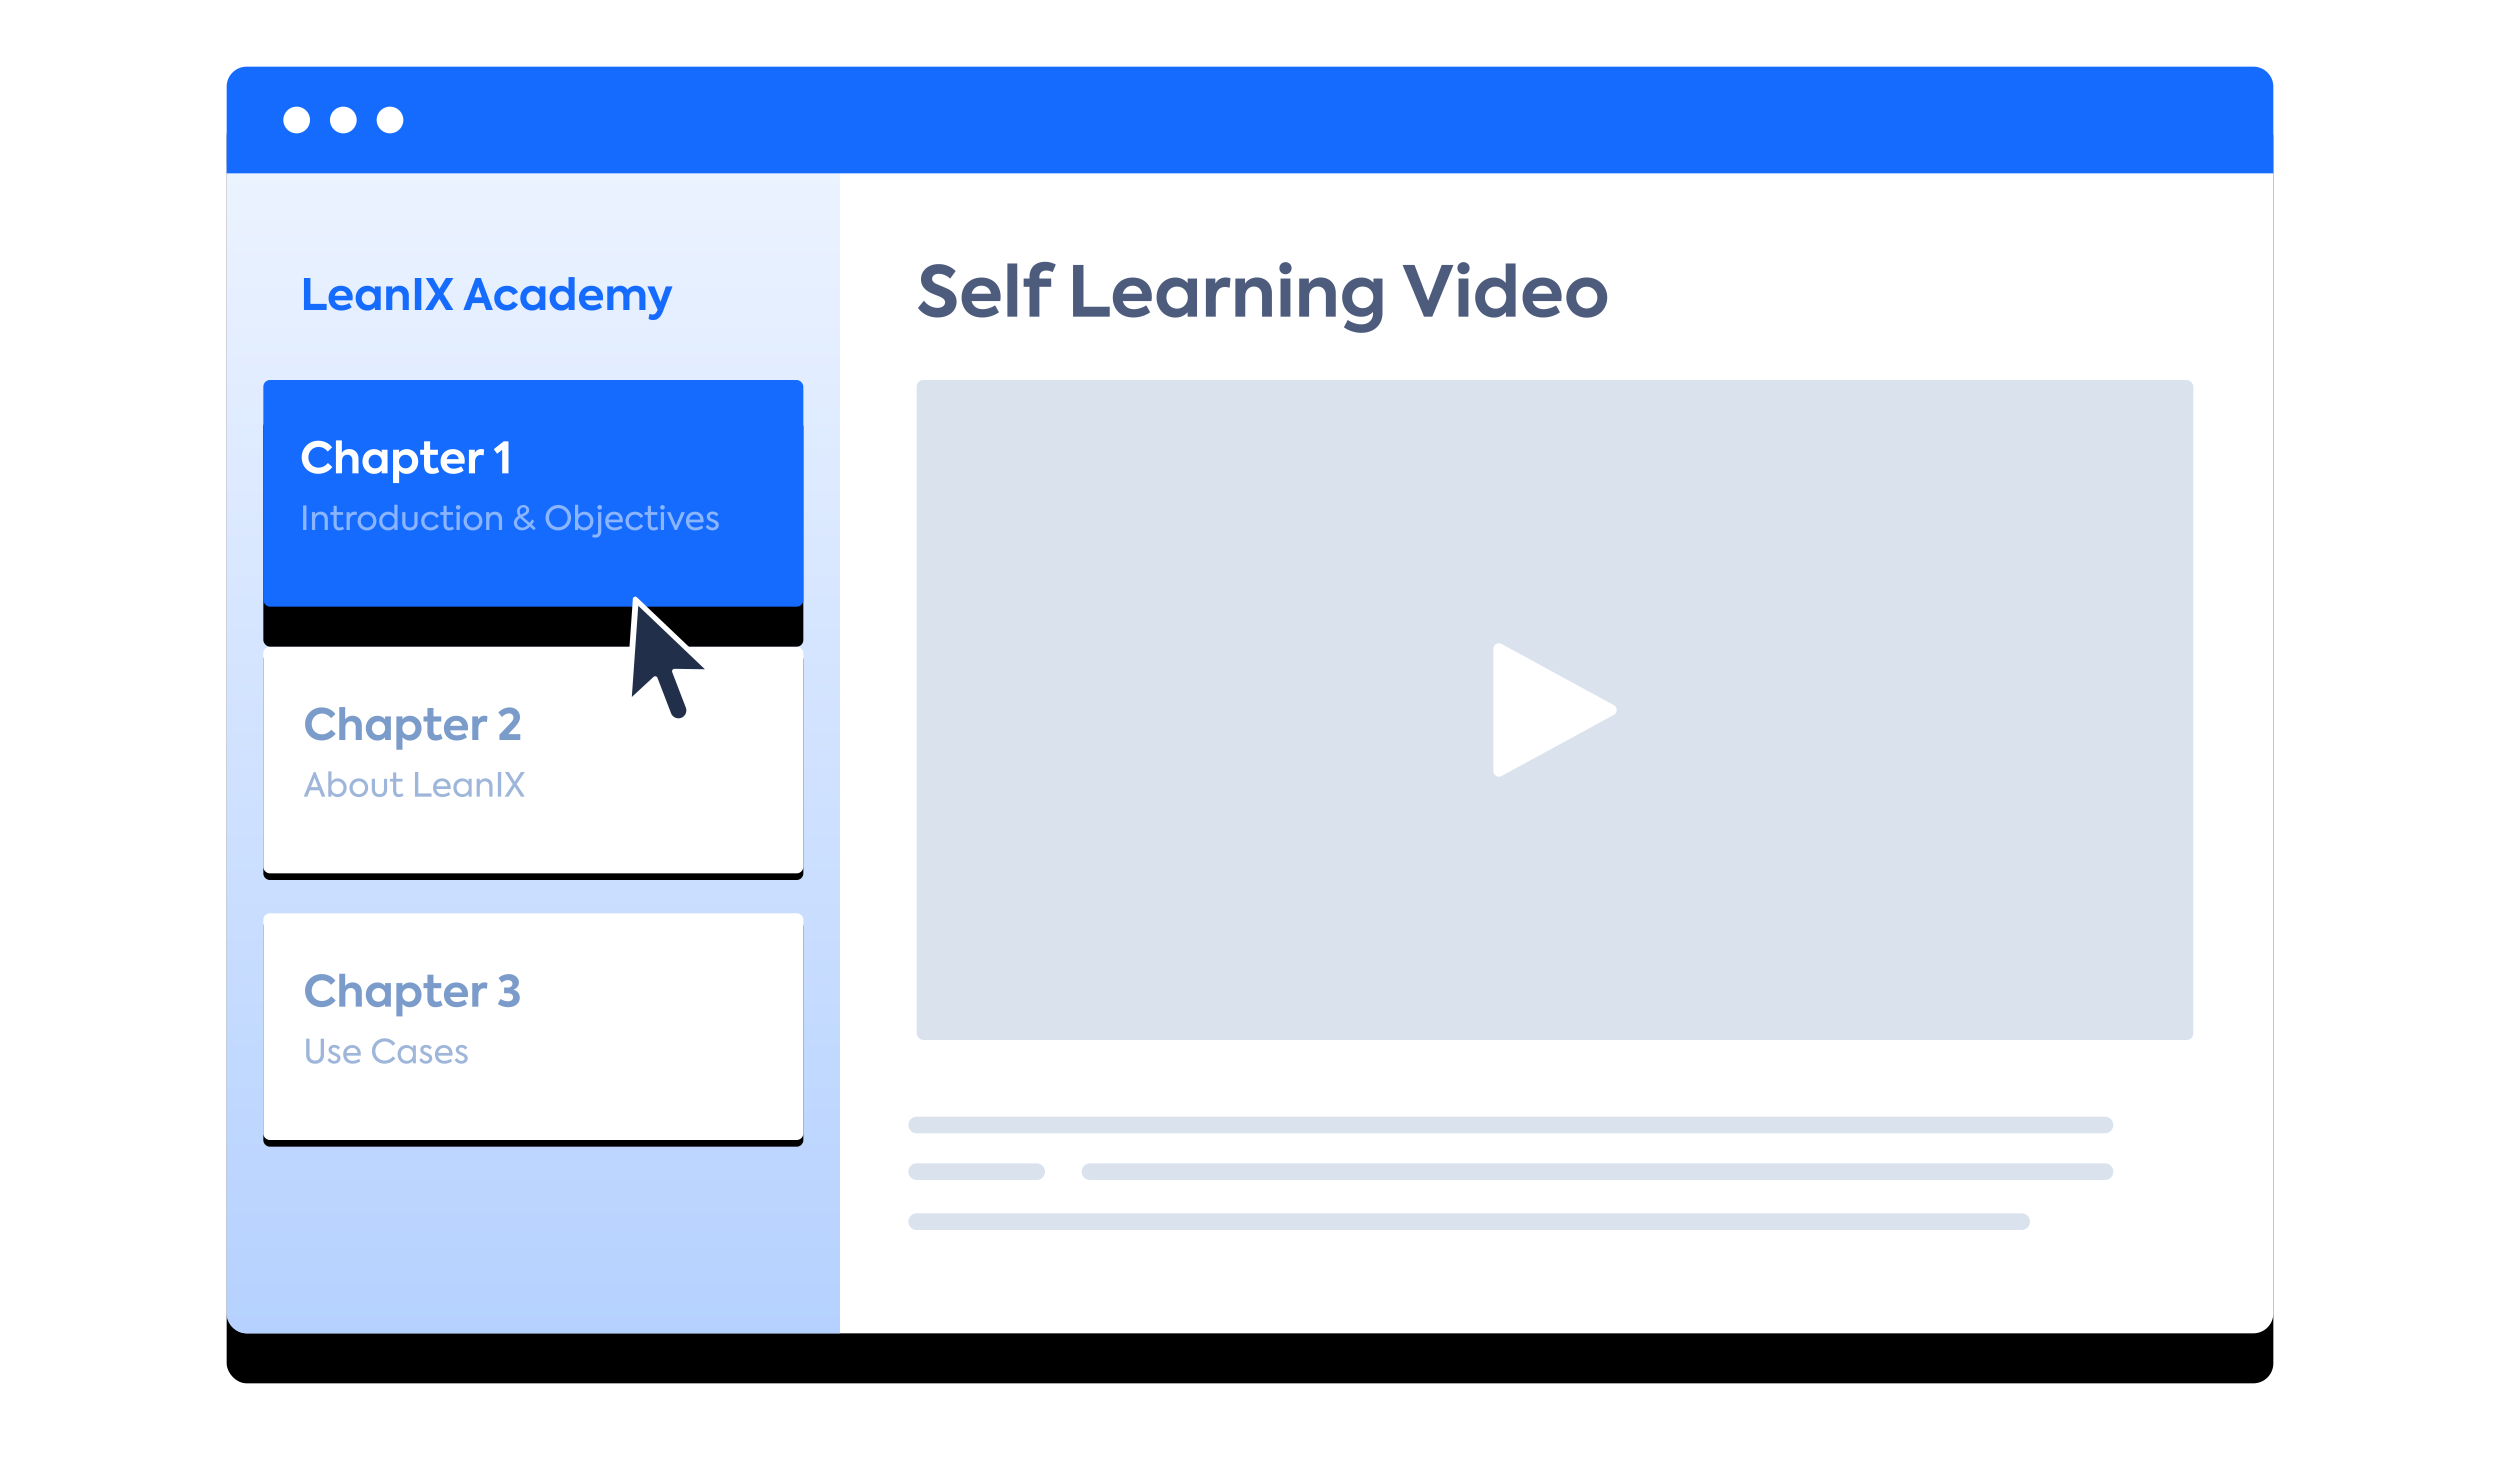 <svg width="750" height="443" xmlns="http://www.w3.org/2000/svg" xmlns:xlink="http://www.w3.org/1999/xlink"><defs><filter x="-9.8%" y="-11.8%" width="119.5%" height="131.6%" filterUnits="objectBoundingBox" id="a"><feOffset dy="15" in="SourceAlpha" result="shadowOffsetOuter1"/><feGaussianBlur stdDeviation="17.5" in="shadowOffsetOuter1" result="shadowBlurOuter1"/><feColorMatrix values="0 0 0 0 0.157 0 0 0 0 0.204 0 0 0 0 0.31 0 0 0 0.2 0" in="shadowBlurOuter1"/></filter><filter x="-3.4%" y="-5.1%" width="106.8%" height="116.2%" filterUnits="objectBoundingBox" id="f"><feOffset dy="2" in="SourceAlpha" result="shadowOffsetOuter1"/><feGaussianBlur stdDeviation="1.5" in="shadowOffsetOuter1" result="shadowBlurOuter1"/><feColorMatrix values="0 0 0 0 0 0 0 0 0 0.2 0 0 0 0 0.6 0 0 0 0.25 0" in="shadowBlurOuter1"/></filter><filter x="-3.4%" y="-5.1%" width="106.8%" height="116.2%" filterUnits="objectBoundingBox" id="h"><feOffset dy="2" in="SourceAlpha" result="shadowOffsetOuter1"/><feGaussianBlur stdDeviation="1.5" in="shadowOffsetOuter1" result="shadowBlurOuter1"/><feColorMatrix values="0 0 0 0 0 0 0 0 0 0.2 0 0 0 0 0.6 0 0 0 0.25 0" in="shadowBlurOuter1"/></filter><filter x="-26.9%" y="-46.3%" width="153.7%" height="227.9%" filterUnits="objectBoundingBox" id="j"><feMorphology radius=".5" operator="dilate" in="SourceAlpha" result="shadowSpreadOuter1"/><feOffset dy="12" in="shadowSpreadOuter1" result="shadowOffsetOuter1"/><feGaussianBlur stdDeviation="12" in="shadowOffsetOuter1" result="shadowBlurOuter1"/><feColorMatrix values="0 0 0 0 0.385 0 0 0 0 0.436 0 0 0 0 0.55 0 0 0 0.408 0" in="shadowBlurOuter1"/></filter><filter x="-200%" y="-206.2%" width="500%" height="512.5%" filterUnits="objectBoundingBox" id="l"><feOffset dy="11" in="SourceAlpha" result="shadowOffsetOuter1"/><feGaussianBlur stdDeviation="11.5" in="shadowOffsetOuter1" result="shadowBlurOuter1"/><feColorMatrix values="0 0 0 0 0.303 0 0 0 0 0.361 0 0 0 0 0.491 0 0 0 0.375 0" in="shadowBlurOuter1" result="shadowMatrixOuter1"/><feMerge><feMergeNode in="shadowMatrixOuter1"/><feMergeNode in="SourceGraphic"/></feMerge></filter><path d="M0 29h184v351H6a6 6 0 01-6-6V29z" id="c"/><path d="M2 0h158a2 2 0 012 2v64a2 2 0 01-2 2H2a2 2 0 01-2-2V2a2 2 0 012-2z" id="g"/><path d="M2 0h158a2 2 0 012 2v64a2 2 0 01-2 2H2a2 2 0 01-2-2V2a2 2 0 012-2z" id="i"/><rect id="b" x="0" y="0" width="614" height="380" rx="6"/><rect id="k" x="0" y="0" width="162" height="68" rx="2"/><linearGradient x1="50%" y1="-5.586%" x2="50%" y2="100%" id="d"><stop stop-color="#EFF5FF" offset="0%"/><stop stop-color="#B5D1FF" offset="100%"/></linearGradient></defs><g transform="translate(68 20)" fill="none" fill-rule="evenodd"><use fill="#000" filter="url(#a)" xlink:href="#b"/><use fill="#FFF" xlink:href="#b"/><mask id="e" fill="#fff"><use xlink:href="#c"/></mask><use fill="url(#d)" xlink:href="#c"/><g mask="url(#e)"><g transform="translate(11 254)"><use fill="#000" filter="url(#f)" xlink:href="#g"/><use fill="#FFF" xlink:href="#g"/></g><path d="M26.53 299.13c1.58 0 2.68-.97 2.68-2.62v-4.9H28.2v4.72c0 1.15-.61 1.82-1.67 1.82s-1.68-.63-1.68-1.82v-4.72h-1v4.9c0 1.65 1.11 2.62 2.68 2.62zm5.7-.01c1.15 0 1.93-.73 1.93-1.63 0-.64-.35-1.06-.91-1.35-.42-.22-.95-.42-1.31-.59-.34-.16-.45-.41-.45-.63 0-.34.26-.65.77-.65.4 0 .84.17 1.15.62l.61-.58c-.37-.58-1.05-.85-1.7-.85-1.08 0-1.75.65-1.75 1.5 0 .49.25.99.82 1.3.34.18 1 .42 1.33.6.28.15.49.36.49.68 0 .39-.36.74-.95.74-.46 0-1-.25-1.33-.85l-.69.53c.44.81 1.24 1.16 1.99 1.16zm5.58 0c.95 0 1.82-.37 2.3-.75l-.41-.73c-.49.36-1.23.6-1.87.6-1.19 0-1.74-.71-1.88-1.53h4.27c.01-.13.03-.27.03-.49 0-1.7-1.1-2.71-2.59-2.71-1.62 0-2.71 1.2-2.71 2.79 0 1.4.83 2.82 2.86 2.82zm1.45-3.24h-3.31c.16-.88.81-1.52 1.71-1.52.86 0 1.54.57 1.6 1.52zm8.11 3.23c1.4 0 2.58-.68 3.24-1.6l-.72-.61c-.58.76-1.46 1.25-2.48 1.25-1.59 0-2.81-1.16-2.81-2.81 0-1.68 1.26-2.89 2.82-2.89 1.02 0 1.87.51 2.43 1.27l.74-.62c-.62-.95-1.81-1.62-3.19-1.62-2.07 0-3.83 1.57-3.83 3.85 0 2.26 1.72 3.78 3.8 3.78zm6.58.02c.78 0 1.43-.32 1.89-.89v.76h.92v-5.36h-.92v.78c-.47-.57-1.11-.91-1.89-.91-1.54 0-2.68 1.17-2.68 2.77 0 1.61 1.14 2.85 2.68 2.85zm.11-.88c-1.12 0-1.82-.88-1.82-1.93 0-1.05.7-1.93 1.82-1.93s1.84.88 1.84 1.92c0 1.06-.72 1.94-1.84 1.94zm5.69.87c1.15 0 1.93-.73 1.93-1.63 0-.64-.35-1.06-.91-1.35-.42-.22-.95-.42-1.31-.59-.34-.16-.45-.41-.45-.63 0-.34.26-.65.77-.65.4 0 .84.17 1.15.62l.61-.58c-.37-.58-1.05-.85-1.7-.85-1.08 0-1.75.65-1.75 1.5 0 .49.25.99.82 1.3.34.18 1 .42 1.33.6.28.15.49.36.49.68 0 .39-.36.74-.95.74-.46 0-1-.25-1.33-.85l-.69.53c.44.81 1.24 1.16 1.99 1.16zm5.58 0c.95 0 1.82-.37 2.3-.75l-.41-.73c-.49.36-1.23.6-1.87.6-1.19 0-1.74-.71-1.88-1.53h4.27c.01-.13.03-.27.03-.49 0-1.7-1.1-2.71-2.59-2.71-1.62 0-2.71 1.2-2.71 2.79 0 1.4.83 2.82 2.86 2.82zm1.45-3.24h-3.31c.16-.88.81-1.52 1.71-1.52.86 0 1.54.57 1.6 1.52zm3.62 3.24c1.15 0 1.93-.73 1.93-1.63 0-.64-.35-1.06-.91-1.35-.42-.22-.95-.42-1.31-.59-.34-.16-.45-.41-.45-.63 0-.34.26-.65.77-.65.4 0 .84.17 1.15.62l.61-.58c-.37-.58-1.05-.85-1.7-.85-1.08 0-1.75.65-1.75 1.5 0 .49.25.99.82 1.3.34.18 1 .42 1.33.6.28.15.49.36.49.68 0 .39-.36.74-.95.74-.46 0-1-.25-1.33-.85l-.69.53c.44.81 1.24 1.16 1.99 1.16z" fill="#9EB6D9" fill-rule="nonzero"/><path d="M28.46 282.143c1.846 0 3.393-.884 4.238-2.041l-1.326-1.209c-.676.845-1.664 1.404-2.795 1.404-1.729 0-3.055-1.287-3.055-3.068 0-1.833 1.352-3.146 3.068-3.146 1.131 0 2.08.572 2.743 1.391l1.287-1.261c-.832-1.17-2.353-1.989-4.134-1.989-2.704 0-4.966 2.041-4.966 5.005 0 2.938 2.197 4.914 4.94 4.914zm7.15-.143v-3.796c0-1.066.663-1.794 1.625-1.794.884 0 1.482.611 1.482 1.755V282h1.833v-4.329c0-2.002-1.326-2.951-2.756-2.951-1.053 0-1.872.52-2.236 1.118v-3.718h-1.781V282h1.833zm9.646.169a3.002 3.002 0 002.262-.988V282h1.742v-7.085h-1.742v.845c-.533-.585-1.261-1.027-2.262-1.027-2.015 0-3.51 1.56-3.51 3.692 0 2.106 1.456 3.744 3.51 3.744zm.299-1.664c-1.17 0-1.976-.923-1.976-2.054 0-1.105.793-2.041 1.976-2.041 1.17 0 1.989.936 1.989 2.041 0 1.118-.819 2.054-1.989 2.054zm7.189 4.407v-3.731c.52.559 1.235.988 2.223.988 2.041 0 3.497-1.664 3.497-3.718 0-2.054-1.456-3.718-3.484-3.718-1.001 0-1.729.455-2.249 1.053v-.871h-1.82v9.997h1.833zm1.911-4.42c-1.17 0-1.95-.91-1.95-2.028 0-1.118.78-2.028 1.95-2.028 1.183 0 1.963.91 1.963 2.028 0 1.118-.78 2.028-1.963 2.028zm8.021 1.677c.728 0 1.534-.208 2.093-.585l-.546-1.443c-.351.195-.728.364-1.183.364-.689 0-1.001-.429-1.001-1.248v-2.808h2.34v-1.534h-2.34v-2.509h-1.82v2.509h-1.17v1.534h1.157v2.925c0 1.833.845 2.795 2.47 2.795zm6.344-.013c1.313 0 2.418-.481 3.094-.975l-.728-1.287c-.598.416-1.508.715-2.288.715-1.209 0-1.846-.65-2.067-1.508h5.317c.039-.26.065-.52.065-.806 0-2.249-1.534-3.562-3.549-3.562-2.21 0-3.692 1.599-3.692 3.718 0 1.898 1.196 3.705 3.848 3.705zm1.612-4.42h-3.601c.221-.923.91-1.482 1.833-1.482.936 0 1.599.572 1.768 1.482zM75.507 282v-3.367c0-1.547.767-2.145 1.729-2.145.273 0 .559.052.845.143l.156-1.755a2.61 2.61 0 00-.858-.156c-.832 0-1.508.364-1.95 1.144v-.949h-1.755V282h1.833zm8.97.156c2.041 0 3.458-1.17 3.458-2.847 0-1.131-.65-2.093-1.885-2.366v-.052c.897-.312 1.625-1.092 1.625-2.158 0-1.417-1.3-2.509-3.042-2.509-1.183 0-2.314.468-3.068 1.17l.923 1.378c.767-.546 1.313-.741 1.911-.741.741 0 1.339.39 1.339 1.105 0 .663-.559 1.131-1.456 1.131h-1.053v1.716h1.222c.897 0 1.482.494 1.482 1.196s-.559 1.209-1.56 1.209c-.611 0-1.352-.195-2.223-.715l-.806 1.534c.949.598 1.963.949 3.133.949z" fill="#7B9CCA" fill-rule="nonzero"/></g><path d="M29.997 73v-1.846h-4.875v-7.761h-1.936V73h6.811zm4.42.156c1.313 0 2.419-.481 3.094-.975l-.728-1.287c-.598.416-1.508.715-2.288.715-1.209 0-1.845-.65-2.066-1.508h5.316c.04-.26.066-.52.066-.806 0-2.249-1.535-3.562-3.55-3.562-2.21 0-3.692 1.599-3.692 3.718 0 1.898 1.197 3.705 3.848 3.705zm1.612-4.42h-3.6c.22-.923.91-1.482 1.832-1.482.936 0 1.6.572 1.768 1.482zm6.175 4.433a3.002 3.002 0 002.263-.988V73h1.742v-7.085h-1.742v.845c-.533-.585-1.261-1.027-2.262-1.027-2.015 0-3.51 1.56-3.51 3.692 0 2.106 1.456 3.744 3.51 3.744zm.3-1.664c-1.17 0-1.976-.923-1.976-2.054 0-1.105.793-2.041 1.976-2.041 1.17 0 1.989.936 1.989 2.041 0 1.118-.82 2.054-1.99 2.054zM49.693 73v-3.796c0-1.066.663-1.794 1.625-1.794.884 0 1.495.611 1.495 1.755V73h1.832v-4.329c0-2.002-1.339-2.951-2.769-2.951-1.052 0-1.858.52-2.222 1.183v-.988h-1.795V73h1.834zm8.697 0v-9.607h-1.938V73h1.938zm3.38 0l2.027-3.367L65.8 73h2.223l-3.016-4.862 3.03-4.745h-2.263l-1.962 3.289-1.873-3.289h-2.223l2.873 4.745L59.509 73h2.261zm11.258 0l.74-2.08h3.355l.715 2.08h2.028l-3.615-9.607h-1.573L71.013 73h2.014zm3.548-3.796h-2.261l1.144-3.198 1.117 3.198zm7.463 3.952c1.468 0 2.73-.741 3.328-1.872l-1.483-.871c-.311.611-1.052 1.066-1.806 1.066-1.132 0-1.977-.871-1.977-2.028 0-1.144.859-2.015 2.016-2.015.754 0 1.403.416 1.806 1.079l1.47-.806c-.599-1.287-1.898-1.976-3.302-1.976-2.25 0-3.81 1.56-3.81 3.718s1.547 3.705 3.757 3.705zm7.566.013a3.002 3.002 0 002.261-.988V73h1.743v-7.085h-1.742v.845c-.534-.585-1.261-1.027-2.263-1.027-2.014 0-3.51 1.56-3.51 3.692 0 2.106 1.457 3.744 3.51 3.744zm.298-1.664c-1.17 0-1.976-.923-1.976-2.054 0-1.105.793-2.041 1.976-2.041 1.17 0 1.99.936 1.99 2.041 0 1.118-.82 2.054-1.99 2.054zm8.49 1.664c1 0 1.703-.442 2.197-1.04V73h1.793v-9.88h-1.832v3.614c-.495-.572-1.183-1.001-2.159-1.001-1.989 0-3.51 1.612-3.51 3.718 0 2.132 1.508 3.718 3.51 3.718zm.285-1.664c-1.182 0-1.975-.923-1.975-2.054 0-1.118.793-2.041 1.975-2.041 1.184 0 1.963.923 1.963 2.041 0 1.131-.78 2.054-1.963 2.054zm8.853 1.651c1.313 0 2.418-.481 3.094-.975l-.728-1.287c-.598.416-1.508.715-2.288.715-1.209 0-1.846-.65-2.066-1.508h5.316c.04-.26.066-.52.066-.806 0-2.249-1.534-3.562-3.55-3.562-2.21 0-3.692 1.599-3.692 3.718 0 1.898 1.196 3.705 3.848 3.705zm1.612-4.42h-3.6c.22-.923.91-1.482 1.832-1.482.936 0 1.6.572 1.769 1.482zM116.02 73v-3.874c0-1.092.675-1.716 1.546-1.716.859 0 1.43.598 1.43 1.664V73h1.834v-3.887c0-1.053.663-1.703 1.56-1.703.819 0 1.416.533 1.416 1.651V73h1.833v-4.277c0-1.95-1.273-3.003-2.886-3.003-1.04 0-2.014.455-2.534 1.248-.404-.858-1.236-1.248-2.08-1.248-.91-.013-1.756.455-2.159 1.209v-1.014h-1.793V73h1.832zm11.894 3.016c1.444 0 2.328-.923 3.004-2.665l2.846-7.436h-2.001l-1.613 4.615-1.833-4.615h-2.118l3.094 7.007-.143.325c-.364.78-.793 1.118-1.379 1.118-.325 0-.636-.104-.91-.234l-.311 1.534c.35.221.831.351 1.364.351z" fill="#166BFF" fill-rule="nonzero"/><g transform="translate(11 174)"><use fill="#000" filter="url(#h)" xlink:href="#i"/><use fill="#FFF" xlink:href="#i"/></g><path d="M24.21 219l.75-1.92h2.81l.75 1.92h1.09l-2.96-7.39h-.54L23.12 219h1.09zm3.22-2.86H25.3l1.07-2.79 1.06 2.79zm5.89 2.99c1.54 0 2.68-1.25 2.68-2.81s-1.14-2.81-2.67-2.81c-.79 0-1.43.35-1.89.94v-3.02h-.96V219h.96v-.78c.45.57 1.09.91 1.88.91zm-.11-.9c-1.12 0-1.81-.86-1.81-1.92 0-1.03.69-1.9 1.81-1.9 1.11 0 1.82.86 1.82 1.9 0 1.06-.71 1.92-1.82 1.92zm6.44.9c1.65 0 2.81-1.25 2.81-2.82 0-1.54-1.16-2.81-2.81-2.81-1.66 0-2.82 1.27-2.82 2.81 0 1.57 1.16 2.82 2.82 2.82zm0-.88c-1.04 0-1.85-.88-1.85-1.94 0-1.04.81-1.92 1.85-1.92s1.85.88 1.85 1.92c0 1.06-.81 1.94-1.85 1.94zm6.19.88c1.43 0 2.3-.87 2.3-2.29v-3.2h-.95v3.17c0 .87-.49 1.43-1.35 1.43-.85 0-1.34-.56-1.34-1.43v-3.17h-.96v3.2c0 1.4.9 2.29 2.3 2.29zm5.79 0c.51 0 1.04-.15 1.43-.45l-.36-.74c-.29.18-.62.31-.96.31-.64 0-.87-.41-.87-1.06v-2.73h1.9v-.82h-1.9v-1.9h-.94v1.9h-.96v.82h.95v2.66c0 1.25.55 2.01 1.71 2.01zm9.83-.13v-.97h-3.97v-6.42h-1V219h4.97zm3.31.12c.95 0 1.82-.37 2.3-.75l-.41-.73c-.49.36-1.23.6-1.87.6-1.19 0-1.74-.71-1.88-1.53h4.27c.01-.13.03-.27.03-.49 0-1.7-1.1-2.71-2.59-2.71-1.62 0-2.71 1.2-2.71 2.79 0 1.4.83 2.82 2.86 2.82zm1.45-3.24h-3.31c.16-.88.81-1.52 1.71-1.52.86 0 1.54.57 1.6 1.52zm4.47 3.25c.78 0 1.43-.32 1.89-.89v.76h.92v-5.36h-.92v.78c-.47-.57-1.11-.91-1.89-.91-1.54 0-2.68 1.17-2.68 2.77 0 1.61 1.14 2.85 2.68 2.85zm.11-.88c-1.12 0-1.82-.88-1.82-1.93 0-1.05.7-1.93 1.82-1.93s1.84.88 1.84 1.92c0 1.06-.72 1.94-1.84 1.94zm5.15.75v-2.97c0-.96.61-1.64 1.48-1.64.78 0 1.37.55 1.37 1.63V219h.95v-3.25c0-1.53-1.01-2.25-2.12-2.25-.76 0-1.38.33-1.7.9v-.76h-.94V219h.96zm6.41 0v-7.39h-1V219h1zm2.21 0l1.86-2.93 1.86 2.93h1.16l-2.44-3.75 2.42-3.64h-1.2l-1.8 2.88-1.78-2.88h-1.16l2.34 3.64-2.46 3.75h1.2z" fill="#9EB6D9" fill-rule="nonzero"/><path d="M28.46 202.143c1.846 0 3.393-.884 4.238-2.041l-1.326-1.209c-.676.845-1.664 1.404-2.795 1.404-1.729 0-3.055-1.287-3.055-3.068 0-1.833 1.352-3.146 3.068-3.146 1.131 0 2.08.572 2.743 1.391l1.287-1.261c-.832-1.17-2.353-1.989-4.134-1.989-2.704 0-4.966 2.041-4.966 5.005 0 2.938 2.197 4.914 4.94 4.914zm7.15-.143v-3.796c0-1.066.663-1.794 1.625-1.794.884 0 1.482.611 1.482 1.755V202h1.833v-4.329c0-2.002-1.326-2.951-2.756-2.951-1.053 0-1.872.52-2.236 1.118v-3.718h-1.781V202h1.833zm9.646.169a3.002 3.002 0 002.262-.988V202h1.742v-7.085h-1.742v.845c-.533-.585-1.261-1.027-2.262-1.027-2.015 0-3.51 1.56-3.51 3.692 0 2.106 1.456 3.744 3.51 3.744zm.299-1.664c-1.17 0-1.976-.923-1.976-2.054 0-1.105.793-2.041 1.976-2.041 1.17 0 1.989.936 1.989 2.041 0 1.118-.819 2.054-1.989 2.054zm7.189 4.407v-3.731c.52.559 1.235.988 2.223.988 2.041 0 3.497-1.664 3.497-3.718 0-2.054-1.456-3.718-3.484-3.718-1.001 0-1.729.455-2.249 1.053v-.871h-1.82v9.997h1.833zm1.911-4.42c-1.17 0-1.95-.91-1.95-2.028 0-1.118.78-2.028 1.95-2.028 1.183 0 1.963.91 1.963 2.028 0 1.118-.78 2.028-1.963 2.028zm8.021 1.677c.728 0 1.534-.208 2.093-.585l-.546-1.443c-.351.195-.728.364-1.183.364-.689 0-1.001-.429-1.001-1.248v-2.808h2.34v-1.534h-2.34v-2.509h-1.82v2.509h-1.17v1.534h1.157v2.925c0 1.833.845 2.795 2.47 2.795zm6.344-.013c1.313 0 2.418-.481 3.094-.975l-.728-1.287c-.598.416-1.508.715-2.288.715-1.209 0-1.846-.65-2.067-1.508h5.317c.039-.26.065-.52.065-.806 0-2.249-1.534-3.562-3.549-3.562-2.21 0-3.692 1.599-3.692 3.718 0 1.898 1.196 3.705 3.848 3.705zm1.612-4.42h-3.601c.221-.923.91-1.482 1.833-1.482.936 0 1.599.572 1.768 1.482zM75.507 202v-3.367c0-1.547.767-2.145 1.729-2.145.273 0 .559.052.845.143l.156-1.755a2.61 2.61 0 00-.858-.156c-.832 0-1.508.364-1.95 1.144v-.949h-1.755V202h1.833zm12.584 0v-1.768h-3.575l1.69-1.807c1.209-1.261 1.794-2.275 1.794-3.263 0-1.716-1.313-2.938-3.133-2.938-1.118 0-2.327.468-3.367 1.495l1.053 1.378c.715-.663 1.443-1.066 2.158-1.066.741 0 1.326.494 1.326 1.235 0 .754-.624 1.378-1.222 2.002l-2.99 3.133V202h6.266z" fill="#7B9CCA" fill-rule="nonzero"/><g transform="translate(11 94)"><use fill="#000" filter="url(#j)" xlink:href="#k"/><use fill="#166BFF" xlink:href="#k"/></g><path d="M27.46 122.143c1.846 0 3.393-.884 4.238-2.041l-1.326-1.209c-.676.845-1.664 1.404-2.795 1.404-1.729 0-3.055-1.287-3.055-3.068 0-1.833 1.352-3.146 3.068-3.146 1.131 0 2.08.572 2.743 1.391l1.287-1.261c-.832-1.17-2.353-1.989-4.134-1.989-2.704 0-4.966 2.041-4.966 5.005 0 2.938 2.197 4.914 4.94 4.914zm7.15-.143v-3.796c0-1.066.663-1.794 1.625-1.794.884 0 1.482.611 1.482 1.755V122h1.833v-4.329c0-2.002-1.326-2.951-2.756-2.951-1.053 0-1.872.52-2.236 1.118v-3.718h-1.781V122h1.833zm9.646.169a3.002 3.002 0 002.262-.988V122h1.742v-7.085h-1.742v.845c-.533-.585-1.261-1.027-2.262-1.027-2.015 0-3.51 1.56-3.51 3.692 0 2.106 1.456 3.744 3.51 3.744zm.299-1.664c-1.17 0-1.976-.923-1.976-2.054 0-1.105.793-2.041 1.976-2.041 1.17 0 1.989.936 1.989 2.041 0 1.118-.819 2.054-1.989 2.054zm7.189 4.407v-3.731c.52.559 1.235.988 2.223.988 2.041 0 3.497-1.664 3.497-3.718 0-2.054-1.456-3.718-3.484-3.718-1.001 0-1.729.455-2.249 1.053v-.871h-1.82v9.997h1.833zm1.911-4.42c-1.17 0-1.95-.91-1.95-2.028 0-1.118.78-2.028 1.95-2.028 1.183 0 1.963.91 1.963 2.028 0 1.118-.78 2.028-1.963 2.028zm8.021 1.677c.728 0 1.534-.208 2.093-.585l-.546-1.443c-.351.195-.728.364-1.183.364-.689 0-1.001-.429-1.001-1.248v-2.808h2.34v-1.534h-2.34v-2.509h-1.82v2.509h-1.17v1.534h1.157v2.925c0 1.833.845 2.795 2.47 2.795zm6.344-.013c1.313 0 2.418-.481 3.094-.975l-.728-1.287c-.598.416-1.508.715-2.288.715-1.209 0-1.846-.65-2.067-1.508h5.317c.039-.26.065-.52.065-.806 0-2.249-1.534-3.562-3.549-3.562-2.21 0-3.692 1.599-3.692 3.718 0 1.898 1.196 3.705 3.848 3.705zm1.612-4.42h-3.601c.221-.923.91-1.482 1.833-1.482.936 0 1.599.572 1.768 1.482zM74.507 122v-3.367c0-1.547.767-2.145 1.729-2.145.273 0 .559.052.845.143l.156-1.755a2.61 2.61 0 00-.858-.156c-.832 0-1.508.364-1.95 1.144v-.949h-1.755V122h1.833zm10.036 0v-9.607h-1.43l-2.977 2.366.988 1.365 1.534-1.183V122h1.885z" fill="#FFF" fill-rule="nonzero"/><path d="M23.93 139v-7.39h-1V139h1zm2.62 0v-2.97c0-.96.61-1.64 1.48-1.64.78 0 1.37.55 1.37 1.63V139h.95v-3.25c0-1.53-1.01-2.25-2.12-2.25-.76 0-1.38.33-1.7.9v-.76h-.94V139h.96zm7.23.13c.51 0 1.04-.15 1.43-.45l-.36-.74c-.29.18-.62.31-.96.31-.64 0-.87-.41-.87-1.06v-2.73h1.9v-.82h-1.9v-1.9h-.94v1.9h-.96v.82h.95v2.66c0 1.25.55 2.01 1.71 2.01zm3.16-.13v-2.84c0-1.21.67-1.74 1.47-1.74.19 0 .37.03.56.09l.09-.93c-.23-.06-.43-.08-.63-.08-.7 0-1.22.29-1.54.93v-.79h-.91V139h.96zm5.17.13c1.65 0 2.81-1.25 2.81-2.82 0-1.54-1.16-2.81-2.81-2.81-1.66 0-2.82 1.27-2.82 2.81 0 1.57 1.16 2.82 2.82 2.82zm0-.88c-1.04 0-1.85-.88-1.85-1.94 0-1.04.81-1.92 1.85-1.92s1.85.88 1.85 1.92c0 1.06-.81 1.94-1.85 1.94zm6.33.88c.76 0 1.4-.31 1.86-.88v.75h.96v-7.57h-.96v2.99c-.46-.57-1.1-.91-1.88-.91-1.54 0-2.68 1.25-2.68 2.8 0 1.57 1.13 2.82 2.7 2.82zm.1-.88c-1.12 0-1.83-.88-1.83-1.94 0-1.04.71-1.92 1.83-1.92s1.83.88 1.83 1.92c0 1.06-.71 1.94-1.83 1.94zm6.43.88c1.43 0 2.3-.87 2.3-2.29v-3.2h-.95v3.17c0 .87-.49 1.43-1.35 1.43-.85 0-1.34-.56-1.34-1.43v-3.17h-.96v3.2c0 1.4.9 2.29 2.3 2.29zm6.22-.01c1.06 0 2.02-.56 2.46-1.38l-.8-.46c-.3.55-.99.96-1.66.96-1.08 0-1.86-.84-1.86-1.92 0-1.1.81-1.93 1.91-1.93.69 0 1.29.39 1.64.98l.79-.46c-.41-.86-1.38-1.4-2.43-1.4-1.69 0-2.88 1.17-2.88 2.81 0 1.63 1.17 2.8 2.83 2.8zm5.56.01c.51 0 1.04-.15 1.43-.45l-.36-.74c-.29.18-.62.31-.96.31-.64 0-.87-.41-.87-1.06v-2.73h1.9v-.82h-1.9v-1.9h-.94v1.9h-.96v.82h.95v2.66c0 1.25.55 2.01 1.71 2.01zm2.7-6.25c.38 0 .68-.29.68-.69 0-.38-.3-.68-.68-.68a.685.685 0 100 1.37zm.47 6.12v-5.36h-.96V139h.96zm3.97.13c1.65 0 2.81-1.25 2.81-2.82 0-1.54-1.16-2.81-2.81-2.81-1.66 0-2.82 1.27-2.82 2.81 0 1.57 1.16 2.82 2.82 2.82zm0-.88c-1.04 0-1.85-.88-1.85-1.94 0-1.04.81-1.92 1.85-1.92s1.85.88 1.85 1.92c0 1.06-.81 1.94-1.85 1.94zm4.92.75v-2.97c0-.96.61-1.64 1.48-1.64.78 0 1.37.55 1.37 1.63V139h.95v-3.25c0-1.53-1.01-2.25-2.12-2.25-.76 0-1.38.33-1.7.9v-.76h-.94V139h.96zm9.78.1c.85 0 1.63-.36 2.38-1.1l1.21 1.07.53-.62-1.2-1.05c.25-.31.5-.66.74-1.08l-.64-.5c-.22.37-.46.73-.72 1.04l-1.54-1.35c-.21-.18-.4-.35-.57-.51.95-.45 1.96-.86 1.96-1.96 0-.9-.79-1.54-1.71-1.54-1.06 0-1.94.85-1.94 1.89 0 .54.16.98.44 1.38-.73.43-1.36 1.04-1.36 2.16 0 1.2 1.06 2.17 2.42 2.17zm-.35-4.7c-.2-.29-.31-.61-.31-1.02 0-.68.48-1.17 1.08-1.17.5 0 .86.36.86.83 0 .67-.78.97-1.63 1.36zm.45 3.88c-.91 0-1.57-.6-1.57-1.4 0-.72.4-1.15.93-1.49.18.18.37.35.57.53l1.74 1.54c-.52.51-1.05.82-1.67.82zm10.76.84c2.16 0 3.86-1.71 3.86-3.81 0-2.11-1.72-3.83-3.83-3.83-2.1 0-3.82 1.71-3.82 3.87 0 2.11 1.63 3.77 3.79 3.77zm.03-.97c-1.58 0-2.78-1.23-2.78-2.83 0-1.62 1.24-2.86 2.78-2.86 1.55 0 2.79 1.22 2.79 2.86 0 1.63-1.23 2.83-2.79 2.83zm7.86.98c1.54 0 2.68-1.25 2.68-2.81s-1.14-2.81-2.67-2.81c-.79 0-1.43.35-1.89.94v-3.02h-.96V139h.96v-.78c.45.57 1.09.91 1.88.91zm-.11-.9c-1.12 0-1.81-.86-1.81-1.92 0-1.03.69-1.9 1.81-1.9 1.11 0 1.82.86 1.82 1.9 0 1.06-.71 1.92-1.82 1.92zm4.68-5.35c.37 0 .68-.29.68-.69a.68.68 0 00-.68-.68c-.4 0-.7.3-.7.68 0 .4.3.69.7.69zm-1.3 8.41c1.07 0 1.77-.69 1.77-2.04v-5.61h-.96v5.67c0 .66-.27 1.1-.92 1.1-.22 0-.43-.06-.65-.14l-.19.8c.21.13.6.22.95.22zm5.8-2.17c.95 0 1.82-.37 2.3-.75l-.41-.73c-.49.36-1.23.6-1.87.6-1.19 0-1.74-.71-1.88-1.53h4.27c.01-.13.03-.27.03-.49 0-1.7-1.1-2.71-2.59-2.71-1.62 0-2.71 1.2-2.71 2.79 0 1.4.83 2.82 2.86 2.82zm1.45-3.24h-3.31c.16-.88.81-1.52 1.71-1.52.86 0 1.54.57 1.6 1.52zm4.62 3.24c1.06 0 2.02-.56 2.46-1.38l-.8-.46c-.3.55-.99.96-1.66.96-1.08 0-1.86-.84-1.86-1.92 0-1.1.81-1.93 1.91-1.93.69 0 1.29.39 1.64.98l.79-.46c-.41-.86-1.38-1.4-2.43-1.4-1.69 0-2.88 1.17-2.88 2.81 0 1.63 1.17 2.8 2.83 2.8zm5.56.01c.51 0 1.04-.15 1.43-.45l-.36-.74c-.29.18-.62.31-.96.31-.64 0-.87-.41-.87-1.06v-2.73h1.9v-.82h-1.9v-1.9h-.94v1.9h-.96v.82h.95v2.66c0 1.25.55 2.01 1.71 2.01zm2.7-6.25c.38 0 .68-.29.68-.69 0-.38-.3-.68-.68-.68a.685.685 0 100 1.37zm.47 6.12v-5.36h-.96V139h.96zm3.89-.01l2.36-5.35h-1.06l-1.62 4.01-1.64-4.01h-1.07l2.36 5.35h.67zm5.54.13c.95 0 1.82-.37 2.3-.75l-.41-.73c-.49.36-1.23.6-1.87.6-1.19 0-1.74-.71-1.88-1.53h4.27c.01-.13.03-.27.03-.49 0-1.7-1.1-2.71-2.59-2.71-1.62 0-2.71 1.2-2.71 2.79 0 1.4.83 2.82 2.86 2.82zm1.45-3.24h-3.31c.16-.88.81-1.52 1.71-1.52.86 0 1.54.57 1.6 1.52zm3.62 3.24c1.15 0 1.93-.73 1.93-1.63 0-.64-.35-1.06-.91-1.35-.42-.22-.95-.42-1.31-.59-.34-.16-.45-.41-.45-.63 0-.34.26-.65.77-.65.4 0 .84.17 1.15.62l.61-.58c-.37-.58-1.05-.85-1.7-.85-1.08 0-1.75.65-1.75 1.5 0 .49.25.99.82 1.3.34.18 1 .42 1.33.6.28.15.49.36.49.68 0 .39-.36.74-.95.74-.46 0-1-.25-1.33-.85l-.69.53c.44.81 1.24 1.16 1.99 1.16z" fill="#FFF" fill-rule="nonzero" opacity=".5"/><path d="M6 0h602a6 6 0 016 6v26H0V6a6 6 0 016-6z" fill="#166BFF"/><path d="M21 12a4 4 0 110 8 4 4 0 010-8zm14 0a4 4 0 110 8 4 4 0 010-8zm14 0a4 4 0 110 8 4 4 0 010-8z" fill="#FFF"/><path d="M213.279 75.252c3.402 0 5.691-1.974 5.691-4.725 0-1.974-1.134-3.129-2.646-3.864-1.05-.525-2.604-1.113-3.423-1.491-.63-.315-1.26-.756-1.26-1.533 0-.882.756-1.491 1.995-1.491 1.071 0 2.478.483 3.402 1.449l1.659-2.268c-1.449-1.47-3.297-2.1-5.103-2.1-3.15 0-5.292 1.974-5.292 4.536 0 1.932 1.092 3.087 2.457 3.864 1.092.609 2.373.987 3.36 1.449.798.378 1.407.84 1.407 1.617 0 .966-.924 1.659-2.226 1.659-1.575 0-3.087-.756-4.116-2.163l-1.785 2.163c1.323 1.911 3.507 2.898 5.88 2.898zm13.419 0c2.121 0 3.906-.777 4.998-1.575l-1.176-2.079c-.966.672-2.436 1.155-3.696 1.155-1.953 0-2.982-1.05-3.339-2.436h8.589c.063-.42.105-.84.105-1.302 0-3.633-2.478-5.754-5.733-5.754-3.57 0-5.964 2.583-5.964 6.006 0 3.066 1.932 5.985 6.216 5.985zm2.604-7.14h-5.817c.357-1.491 1.47-2.394 2.961-2.394 1.512 0 2.583.924 2.856 2.394zM237.177 75V59.04h-2.961V75h2.961zm6.636 0v-8.967h3.549v-2.478h-3.549v-.399c0-1.302.756-1.995 2.121-1.995.651 0 1.239.21 1.848.483l.966-2.268c-.987-.525-2.016-.84-3.255-.84-2.625 0-4.641 1.512-4.641 4.557v.462h-1.764v2.478h1.764V75h2.961zm21.105 0v-2.982h-7.875V59.481h-3.129V75h11.004zm7.14.252c2.121 0 3.906-.777 4.998-1.575l-1.176-2.079c-.966.672-2.436 1.155-3.696 1.155-1.953 0-2.982-1.05-3.339-2.436h8.589c.063-.42.105-.84.105-1.302 0-3.633-2.478-5.754-5.733-5.754-3.57 0-5.964 2.583-5.964 6.006 0 3.066 1.932 5.985 6.216 5.985zm2.604-7.14h-5.817c.357-1.491 1.47-2.394 2.961-2.394 1.512 0 2.583.924 2.856 2.394zm9.975 7.161c1.617 0 2.814-.693 3.654-1.596V75h2.814V63.555h-2.814v1.365c-.861-.945-2.037-1.659-3.654-1.659-3.255 0-5.67 2.52-5.67 5.964 0 3.402 2.352 6.048 5.67 6.048zm.483-2.688c-1.89 0-3.192-1.491-3.192-3.318 0-1.785 1.281-3.297 3.192-3.297 1.89 0 3.213 1.512 3.213 3.297 0 1.806-1.323 3.318-3.213 3.318zM296.733 75v-5.439c0-2.499 1.239-3.465 2.793-3.465.441 0 .903.084 1.365.231l.252-2.835a4.216 4.216 0 00-1.386-.252c-1.344 0-2.436.588-3.15 1.848v-1.533h-2.835V75h2.961zm8.841 0v-6.132c0-1.722 1.071-2.898 2.625-2.898 1.428 0 2.415.987 2.415 2.835V75h2.961v-6.993c0-3.234-2.163-4.767-4.473-4.767-1.701 0-3.003.84-3.591 1.911v-1.596h-2.898V75h2.961zm12.075-12.726c1.029 0 1.827-.777 1.827-1.827 0-1.029-.798-1.806-1.827-1.806s-1.827.777-1.827 1.806c0 1.05.798 1.827 1.827 1.827zM319.119 75V63.555h-2.961V75h2.961zm5.607 0v-6.132c0-1.722 1.071-2.898 2.625-2.898 1.428 0 2.415.987 2.415 2.835V75h2.961v-6.993c0-3.234-2.163-4.767-4.473-4.767-1.701 0-3.003.84-3.591 1.911v-1.596h-2.898V75h2.961zm15.687 4.851c3.675 0 6.342-2.268 6.342-5.985V63.555h-2.73v1.26c-.819-.903-1.974-1.554-3.528-1.554-3.255 0-5.838 2.436-5.838 5.901 0 3.36 2.331 5.859 5.712 5.859 1.596 0 2.73-.588 3.528-1.47v.588c0 1.785-1.239 3.171-3.57 3.171-1.533 0-2.982-.651-4.011-1.344l-1.155 2.226c1.344.966 3.234 1.659 5.25 1.659zm.399-7.413c-1.827 0-3.171-1.386-3.171-3.255 0-1.848 1.344-3.213 3.171-3.213 1.827 0 3.171 1.365 3.171 3.213s-1.344 3.255-3.171 3.255zM361.686 75l6.363-15.519h-3.528l-4.074 10.731-4.095-10.731h-3.591L359.208 75h2.478zm9.366-12.726c1.029 0 1.827-.777 1.827-1.827 0-1.029-.798-1.806-1.827-1.806s-1.827.777-1.827 1.806c0 1.05.798 1.827 1.827 1.827zM372.522 75V63.555h-2.961V75h2.961zm7.707.273c1.617 0 2.751-.714 3.549-1.68V75h2.898V59.04h-2.961v5.838c-.798-.924-1.911-1.617-3.486-1.617-3.213 0-5.67 2.604-5.67 6.006 0 3.444 2.436 6.006 5.67 6.006zm.462-2.688c-1.911 0-3.192-1.491-3.192-3.318 0-1.806 1.281-3.297 3.192-3.297 1.911 0 3.171 1.491 3.171 3.297 0 1.827-1.26 3.318-3.171 3.318zm14.301 2.667c2.121 0 3.906-.777 4.998-1.575l-1.176-2.079c-.966.672-2.436 1.155-3.696 1.155-1.953 0-2.982-1.05-3.339-2.436h8.589c.063-.42.105-.84.105-1.302 0-3.633-2.478-5.754-5.733-5.754-3.57 0-5.964 2.583-5.964 6.006 0 3.066 1.932 5.985 6.216 5.985zm2.604-7.14h-5.817c.357-1.491 1.47-2.394 2.961-2.394 1.512 0 2.583.924 2.856 2.394zm10.437 7.182c3.654 0 6.132-2.688 6.132-6.027 0-3.297-2.478-6.027-6.132-6.027-3.654 0-6.132 2.73-6.132 6.027 0 3.339 2.478 6.027 6.132 6.027zm0-2.751c-1.785 0-3.171-1.449-3.171-3.276 0-1.806 1.386-3.255 3.171-3.255s3.171 1.449 3.171 3.255c0 1.827-1.386 3.276-3.171 3.276z" fill="#4D5C7D" fill-rule="nonzero"/><rect fill="#DAE2EE" x="207" y="94" width="383" height="198" rx="2"/><g stroke="#DAE2EE" stroke-linecap="round" stroke-width="5"><path d="M207 331.5h36M207 346.5h331.5M207 317.5h356.5M259 331.5h304.5"/></g><g fill="#FFF" fill-rule="nonzero"><path d="M416.13 191.542l-33.637-18.332a1.695 1.695 0 00-1.682.027 1.663 1.663 0 00-.811 1.433v36.663c0 .59.315 1.134.827 1.434a1.693 1.693 0 001.665.027l33.637-18.332c.537-.293.871-.853.871-1.46 0-.608-.334-1.167-.87-1.46z"/></g><g><g filter="url(#l)" transform="rotate(24 -285.668 370.244)"><path d="M31.466 11.483L2.927 1.971l9.513 28.538 4.39-10.245 8.05 8.05a3.104 3.104 0 104.39-4.39l-8.049-8.05 10.245-4.39z" fill="#222F4B"/><path d="M12.44 31.24c-.022 0-.045 0-.068-.002a.733.733 0 01-.647-.57L.949 1.043a.734.734 0 01.922-.86l29.801 10.599a.732.732 0 01.082 1.375l-9.251 3.964 7.285 7.286a3.812 3.812 0 011.124 2.712c0 1.025-.4 1.988-1.124 2.713a3.84 3.84 0 01-5.426 0l-7.285-7.285-3.965 9.251a.732.732 0 01-.672.443zm4.39-11.707c.193 0 .38.076.518.214l8.05 8.05c.924.924 2.43.924 3.355 0a2.36 2.36 0 00.695-1.678 2.36 2.36 0 00-.695-1.678l-8.05-8.05a.732.732 0 01.23-1.19l8.375-3.59L3.296 2.34l9.366 25.795 3.496-8.158a.732.732 0 01.672-.444z" fill="#FFF" fill-rule="nonzero"/></g></g></g></svg>